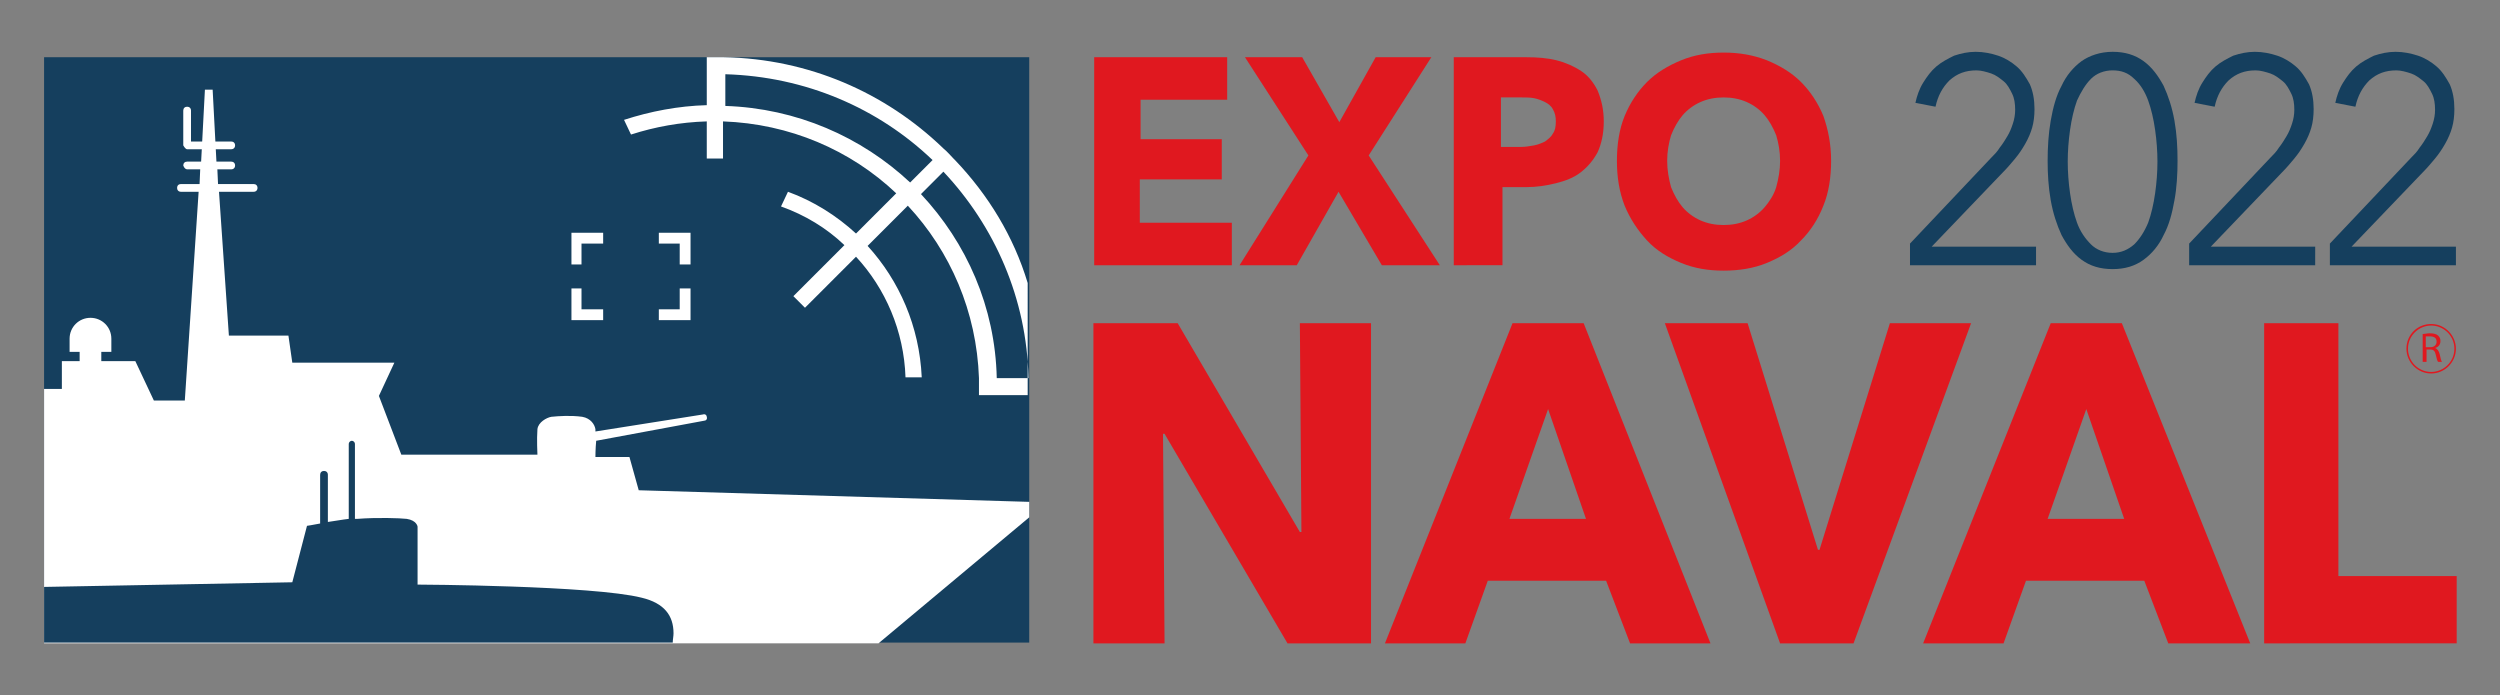<?xml version="1.0" encoding="utf-8"?>
<!-- Generator: Adobe Illustrator 24.3.0, SVG Export Plug-In . SVG Version: 6.00 Build 0)  -->
<svg version="1.1" id="Capa_1" xmlns="http://www.w3.org/2000/svg" xmlns:xlink="http://www.w3.org/1999/xlink" x="0px" y="0px"
	 viewBox="0 0 323.3 89.9" style="enable-background:new 0 0 323.3 89.9;" xml:space="preserve">
<rect x="0" y="0" width="323.3" height="89.9" fill="#808080" stroke="none"/>
<style type="text/css">
	.st0{fill:#153F5E;}
	.st1{fill:#FFFFFF;}
	.st2{fill:#E0181F;}
	.st3{fill:none;}
</style>
<g>
	<rect x="5.7" y="7.4" class="st0" width="127.4" height="75.7"/>
	<path class="st1" d="M133.1,64.9l-50.5-1.5l-1.2-4.3h-4.4c0,0,0-1.1,0.1-2.1l14-2.6c0.2,0,0.4-0.2,0.3-0.5c0-0.2-0.2-0.4-0.5-0.3
		L77,55.8c0-0.1,0-0.2,0-0.3c-0.1-0.6-0.6-1.4-1.7-1.6c-1.5-0.2-3-0.1-4,0c-0.6,0.1-1.7,0.7-1.8,1.6c-0.1,1.3,0,3.3,0,3.3H51.9
		L49,51.2l2-4.3H37.8l-0.5-3.5h-7.7l-1.3-18.9H32c0.2,0,0.3-0.1,0.3-0.3c0-0.2-0.1-0.3-0.3-0.3h-3.8l-0.1-2.2h1.2
		c0.2,0,0.3-0.1,0.3-0.3c0-0.2-0.1-0.3-0.3-0.3H28l-0.5-9.5h-1L26,21.1h-1.2c-0.2,0-0.3,0.1-0.3,0.3c0,0.2,0.1,0.3,0.3,0.3h1.1
		L25.8,24h-1.5c-0.2,0-0.3,0.1-0.3,0.3c0,0.2,0.1,0.3,0.3,0.3h1.4l-1.8,27.2h-4l-2.4-5.1h-4.4v-1.2h1.3v-1.7c0-1.5-1.2-2.7-2.7-2.7
		c-1.5,0-2.7,1.2-2.7,2.7v1.7h1.3v1.2H8v3.6H5.7v32.9h107.9l19.5-16.3V64.9z"/>
	<g>
		<path class="st2" d="M141.5,34.3V7.4h17.2v5.5h-11.2V18H158v5.2h-10.6v5.6h11.9v5.5H141.5z"/>
		<path class="st2" d="M178.7,34.3l-5.6-9.5l-5.4,9.5h-7.4l8.9-14.2l-8.2-12.7h7.4l4.8,8.4l4.7-8.4h7.2l-8.1,12.7l9.2,14.2H178.7z"
			/>
		<path class="st2" d="M207.4,15.7c0,1.6-0.3,2.9-0.8,4c-0.6,1.1-1.3,1.9-2.2,2.6c-0.9,0.7-2,1.1-3.2,1.4c-1.2,0.3-2.5,0.5-3.8,0.5
			h-3.1v10.1H188V7.4h9.4c1.4,0,2.7,0.1,3.9,0.4c1.2,0.3,2.3,0.8,3.2,1.4c0.9,0.6,1.6,1.5,2.1,2.5C207.1,12.9,207.4,14.2,207.4,15.7
			z M201.2,15.7c0-0.6-0.1-1.1-0.4-1.6c-0.2-0.4-0.6-0.7-1-0.9c-0.4-0.2-0.9-0.4-1.4-0.5c-0.5-0.1-1.1-0.1-1.6-0.1h-2.7V19h2.6
			c0.6,0,1.1-0.1,1.7-0.2c0.5-0.1,1-0.3,1.4-0.5c0.4-0.3,0.8-0.6,1-1C201.1,16.9,201.2,16.4,201.2,15.7z"/>
		<path class="st2" d="M236.8,20.8c0,2.1-0.3,4.1-1,5.8c-0.7,1.8-1.7,3.3-2.9,4.5c-1.2,1.3-2.7,2.2-4.4,2.9c-1.7,0.7-3.6,1-5.6,1
			s-3.8-0.3-5.5-1c-1.7-0.7-3.2-1.6-4.4-2.9c-1.2-1.3-2.2-2.8-2.9-4.5c-0.7-1.8-1-3.7-1-5.8c0-2.1,0.3-4.1,1-5.8
			c0.7-1.7,1.7-3.2,2.9-4.4c1.2-1.2,2.7-2.1,4.4-2.8c1.7-0.7,3.5-1,5.5-1s3.8,0.3,5.6,1c1.7,0.7,3.2,1.6,4.4,2.8
			c1.2,1.2,2.2,2.7,2.9,4.4C236.4,16.7,236.8,18.6,236.8,20.8z M230.2,20.8c0-1.2-0.2-2.3-0.5-3.3c-0.4-1-0.9-1.9-1.5-2.6
			c-0.6-0.7-1.4-1.3-2.3-1.7c-0.9-0.4-1.9-0.6-3-0.6c-1.1,0-2.1,0.2-3,0.6c-0.9,0.4-1.7,1-2.3,1.7c-0.6,0.7-1.1,1.6-1.5,2.6
			c-0.3,1-0.5,2.1-0.5,3.3c0,1.2,0.2,2.3,0.5,3.4c0.4,1,0.9,1.9,1.5,2.6c0.6,0.7,1.4,1.3,2.3,1.7c0.9,0.4,1.9,0.6,3,0.6
			c1.1,0,2.1-0.2,3-0.6c0.9-0.4,1.7-1,2.3-1.7c0.6-0.7,1.2-1.6,1.5-2.6C230,23.1,230.2,22,230.2,20.8z"/>
		<path class="st0" d="M263.3,34.3H247v-2.8l10.5-11.1c0.4-0.4,0.8-0.8,1.1-1.3c0.4-0.5,0.7-1,1-1.5c0.3-0.5,0.5-1,0.7-1.6
			c0.2-0.6,0.3-1.2,0.3-1.8c0-0.8-0.1-1.5-0.4-2.1c-0.3-0.6-0.6-1.2-1.1-1.6s-1-0.8-1.6-1c-0.6-0.2-1.3-0.4-1.9-0.4
			c-1.4,0-2.5,0.4-3.5,1.3c-0.9,0.9-1.5,2-1.8,3.4l-2.6-0.5c0.2-0.9,0.5-1.8,1-2.6c0.5-0.8,1-1.5,1.7-2.1c0.7-0.6,1.5-1,2.3-1.4
			c0.9-0.3,1.8-0.5,2.8-0.5c1,0,2,0.2,2.9,0.5c0.9,0.3,1.7,0.8,2.4,1.4c0.7,0.6,1.2,1.4,1.7,2.3c0.4,0.9,0.6,2,0.6,3.2
			c0,0.9-0.1,1.7-0.3,2.4c-0.2,0.7-0.5,1.4-0.9,2.1c-0.4,0.7-0.8,1.3-1.3,1.9c-0.5,0.6-1,1.2-1.6,1.8l-9.2,9.6h13.5V34.3z"/>
		<path class="st0" d="M273.2,6.7c1.6,0,2.9,0.4,4,1.2c1.1,0.8,1.9,1.9,2.6,3.2c0.6,1.3,1.1,2.8,1.4,4.5c0.3,1.7,0.4,3.4,0.4,5.2
			c0,1.7-0.1,3.5-0.4,5.1c-0.3,1.7-0.7,3.2-1.4,4.5c-0.6,1.3-1.5,2.4-2.6,3.2c-1.1,0.8-2.4,1.2-4,1.2c-1.6,0-2.9-0.4-4-1.2
			c-1.1-0.8-1.9-1.9-2.6-3.2c-0.6-1.3-1.1-2.8-1.4-4.5c-0.3-1.7-0.4-3.4-0.4-5.1c0-1.7,0.1-3.5,0.4-5.2c0.3-1.7,0.7-3.2,1.4-4.5
			c0.6-1.3,1.5-2.4,2.6-3.2C270.2,7.2,271.6,6.7,273.2,6.7z M273.2,9.1c-1.1,0-2.1,0.4-2.8,1.1c-0.7,0.7-1.3,1.7-1.8,2.8
			c-0.4,1.1-0.7,2.4-0.9,3.8c-0.2,1.4-0.3,2.8-0.3,4.1c0,1.3,0.1,2.7,0.3,4.1c0.2,1.4,0.5,2.7,0.9,3.8c0.4,1.1,1,2,1.8,2.8
			c0.7,0.7,1.7,1.1,2.8,1.1c1.1,0,2-0.4,2.8-1.1c0.7-0.7,1.3-1.6,1.8-2.8c0.4-1.1,0.7-2.4,0.9-3.8c0.2-1.4,0.3-2.8,0.3-4.1
			c0-1.3-0.1-2.7-0.3-4.1c-0.2-1.4-0.5-2.7-0.9-3.8c-0.4-1.1-1-2.1-1.8-2.8C275.2,9.4,274.3,9.1,273.2,9.1z"/>
		<path class="st0" d="M299.4,34.3h-16.3v-2.8l10.5-11.1c0.4-0.4,0.8-0.8,1.1-1.3c0.4-0.5,0.7-1,1-1.5c0.3-0.5,0.5-1,0.7-1.6
			c0.2-0.6,0.3-1.2,0.3-1.8c0-0.8-0.1-1.5-0.4-2.1c-0.3-0.6-0.6-1.2-1.1-1.6s-1-0.8-1.6-1c-0.6-0.2-1.3-0.4-1.9-0.4
			c-1.4,0-2.5,0.4-3.5,1.3c-0.9,0.9-1.5,2-1.8,3.4l-2.6-0.5c0.2-0.9,0.5-1.8,1-2.6c0.5-0.8,1-1.5,1.7-2.1c0.7-0.6,1.5-1,2.3-1.4
			c0.9-0.3,1.8-0.5,2.8-0.5c1,0,2,0.2,2.9,0.5c0.9,0.3,1.7,0.8,2.4,1.4c0.7,0.6,1.2,1.4,1.7,2.3c0.4,0.9,0.6,2,0.6,3.2
			c0,0.9-0.1,1.7-0.3,2.4c-0.2,0.7-0.5,1.4-0.9,2.1c-0.4,0.7-0.8,1.3-1.3,1.9c-0.5,0.6-1,1.2-1.6,1.8l-9.2,9.6h13.5V34.3z"/>
		<path class="st0" d="M317.6,34.3h-16.3v-2.8l10.5-11.1c0.4-0.4,0.8-0.8,1.1-1.3c0.4-0.5,0.7-1,1-1.5c0.3-0.5,0.5-1,0.7-1.6
			c0.2-0.6,0.3-1.2,0.3-1.8c0-0.8-0.1-1.5-0.4-2.1c-0.3-0.6-0.6-1.2-1.1-1.6c-0.5-0.4-1-0.8-1.6-1c-0.6-0.2-1.3-0.4-1.9-0.4
			c-1.4,0-2.5,0.4-3.5,1.3c-0.9,0.9-1.5,2-1.8,3.4l-2.6-0.5c0.2-0.9,0.5-1.8,1-2.6c0.5-0.8,1-1.5,1.7-2.1c0.7-0.6,1.5-1,2.3-1.4
			c0.9-0.3,1.8-0.5,2.8-0.5c1,0,2,0.2,2.9,0.5c0.9,0.3,1.7,0.8,2.4,1.4c0.7,0.6,1.2,1.4,1.7,2.3c0.4,0.9,0.6,2,0.6,3.2
			c0,0.9-0.1,1.7-0.3,2.4c-0.2,0.7-0.5,1.4-0.9,2.1c-0.4,0.7-0.8,1.3-1.3,1.9c-0.5,0.6-1,1.2-1.6,1.8l-9.2,9.6h13.5V34.3z"/>
	</g>
	<g>
		<g>
			<path class="st2" d="M166.5,83.2l-15.9-27.1h-0.2l0.2,27.1h-9.2V41.8h10.9l15.8,27h0.2l-0.2-27h9.2v41.4H166.5z"/>
			<path class="st2" d="M210.8,83.2l-3.1-8.1h-15.3l-2.9,8.1h-10.4l16.5-41.4h9.2l16.4,41.4H210.8z M200.2,52.9l-5,14.2h9.9
				L200.2,52.9z"/>
			<path class="st2" d="M239.7,83.2h-9.5l-14.9-41.4H226l9.1,29.3h0.2l9.1-29.3h10.5L239.7,83.2z"/>
			<path class="st2" d="M280.4,83.2l-3.1-8.1H262l-2.9,8.1h-10.4l16.5-41.4h9.2L291,83.2H280.4z M269.8,52.9l-5,14.2h9.9L269.8,52.9
				z"/>
			<path class="st2" d="M292.8,83.2V41.8h9.6v32.7h15.3v8.7H292.8z"/>
		</g>
		<g>
			<g>
				<path class="st2" d="M313.3,43.2c0.2,0,0.6-0.1,0.9-0.1c0.5,0,0.9,0.1,1.1,0.3c0.2,0.2,0.3,0.4,0.3,0.7c0,0.5-0.3,0.8-0.7,0.9v0
					c0.3,0.1,0.5,0.4,0.6,0.8c0.1,0.5,0.2,0.9,0.3,1h-0.5c-0.1-0.1-0.2-0.4-0.3-0.9c-0.1-0.5-0.3-0.7-0.7-0.7h-0.5v1.6h-0.5V43.2z
					 M313.8,44.9h0.5c0.5,0,0.8-0.3,0.8-0.7c0-0.5-0.3-0.7-0.9-0.7c-0.2,0-0.4,0-0.5,0V44.9z"/>
			</g>
			<path class="st2" d="M314.4,48.3c-1.8,0-3.2-1.5-3.2-3.2c0-1.8,1.4-3.2,3.2-3.2c1.8,0,3.2,1.5,3.2,3.2
				C317.6,46.8,316.2,48.3,314.4,48.3L314.4,48.3z M314.4,42.1c-1.6,0-3,1.3-3,3c0,1.6,1.3,3,3,3c1.6,0,3-1.3,3-3
				C317.4,43.4,316,42.1,314.4,42.1L314.4,42.1z"/>
		</g>
	</g>
	<g>
		<polygon class="st1" points="87.9,30.1 85.2,30.1 85.2,31.5 87.9,31.5 87.9,34.2 89.3,34.2 89.3,31.5 89.3,30.1 		"/>
		<polygon class="st1" points="73.9,30.1 73.9,31.5 73.9,34.2 75.2,34.2 75.2,31.5 78,31.5 78,30.1 75.2,30.1 		"/>
		<polygon class="st1" points="75.2,37.3 73.9,37.3 73.9,40 73.9,41.4 75.2,41.4 78,41.4 78,40 75.2,40 		"/>
		<polygon class="st1" points="87.9,40 85.2,40 85.2,41.4 87.9,41.4 89.3,41.4 89.3,40 89.3,37.3 87.9,37.3 		"/>
	</g>
	<path class="st0" d="M87.1,81.9c0-2.3-1.2-3.9-4.1-4.6C76.7,75.7,54,75.6,54,75.6v-7.5c0,0-0.1-0.8-1.4-1c-0.9-0.1-3.8-0.2-6.4,0
		c-0.1,0-0.2,0-0.3,0v-9.7c0-0.2-0.2-0.4-0.4-0.4c-0.2,0-0.4,0.2-0.4,0.4v9.7c-0.9,0.1-1.9,0.3-2.7,0.4v-6.1c0-0.3-0.2-0.5-0.5-0.5
		c-0.3,0-0.5,0.2-0.5,0.5v6.3c-1,0.2-1.7,0.3-1.7,0.3l-1.9,7.3L5.7,75.9v7.2h81.3C87,82.7,87.1,82.3,87.1,81.9z"/>
	<g>
		<path class="st1" d="M24.2,21.9h5.7c0.3,0,0.5-0.2,0.5-0.5c0-0.3-0.2-0.5-0.5-0.5h-5.7c-0.3,0-0.5,0.2-0.5,0.5
			C23.8,21.7,24,21.9,24.2,21.9z"/>
		<path class="st1" d="M32.8,23.8h-9.4c-0.3,0-0.5,0.2-0.5,0.5c0,0.3,0.2,0.5,0.5,0.5h9.4c0.3,0,0.5-0.2,0.5-0.5
			C33.3,24,33.1,23.8,32.8,23.8z"/>
		<path class="st1" d="M24,19.2C24,19.2,24,19.2,24,19.2C24.1,19.3,24.1,19.3,24,19.2c0.1,0.1,0.2,0.1,0.2,0.1h5.7
			c0.3,0,0.5-0.2,0.5-0.5c0-0.3-0.2-0.5-0.5-0.5h-5.2v-4c0-0.3-0.2-0.5-0.5-0.5c-0.3,0-0.5,0.2-0.5,0.5v4.5
			C23.8,19,23.9,19.1,24,19.2z"/>
	</g>
	<g>
		<path class="st3" d="M93.8,9.6v4.1c9.2,0.3,17.6,4,23.9,9.9l2.9-2.9C113.5,14,104.1,9.8,93.8,9.6z"/>
		<path class="st3" d="M122,22.2l-2.9,2.9c5.9,6.2,9.5,14.6,9.8,23.8h4.1C132.8,38.5,128.6,29.2,122,22.2z"/>
		<path class="st1" d="M123.5,20.7c-0.1-0.1-0.1-0.1-0.2-0.2c-0.4-0.4-0.8-0.9-1.3-1.3l-0.1-0.1c-7.4-7.1-17.3-11.5-28.3-11.7
			c-0.4,0-0.7,0-1.1,0s-0.7,0-1.1,0v2.1v4.1c-3.7,0.1-7.3,0.8-10.7,1.9l0.9,1.9c3.1-1,6.4-1.6,9.8-1.7v4.8h2.1v-4.8
			c8.6,0.3,16.5,3.7,22.4,9.3l-5.2,5.2c-2.5-2.3-5.5-4.2-8.8-5.4l-0.9,1.9c3.1,1.1,5.9,2.8,8.2,5l-6.6,6.6l1.5,1.5l6.6-6.6
			c3.8,4.1,6.2,9.6,6.4,15.6h2.1c-0.3-6.6-2.9-12.5-7-17l5.2-5.2c5.5,5.9,8.9,13.7,9.2,22.3c0,0.4,0,0.7,0,1.1c0,0.4,0,0.7,0,1.1
			h6.3V36.6C131.1,30.6,127.8,25.2,123.5,20.7z M93.8,13.7V9.6c10.4,0.3,19.8,4.4,26.8,11.1l-2.9,2.9C111.4,17.7,103,14,93.8,13.7z
			 M119.1,25.1l2.9-2.9c6.6,7,10.8,16.4,11,26.7h-4.1C128.7,39.7,125,31.4,119.1,25.1z"/>
	</g>
</g>
</svg>
